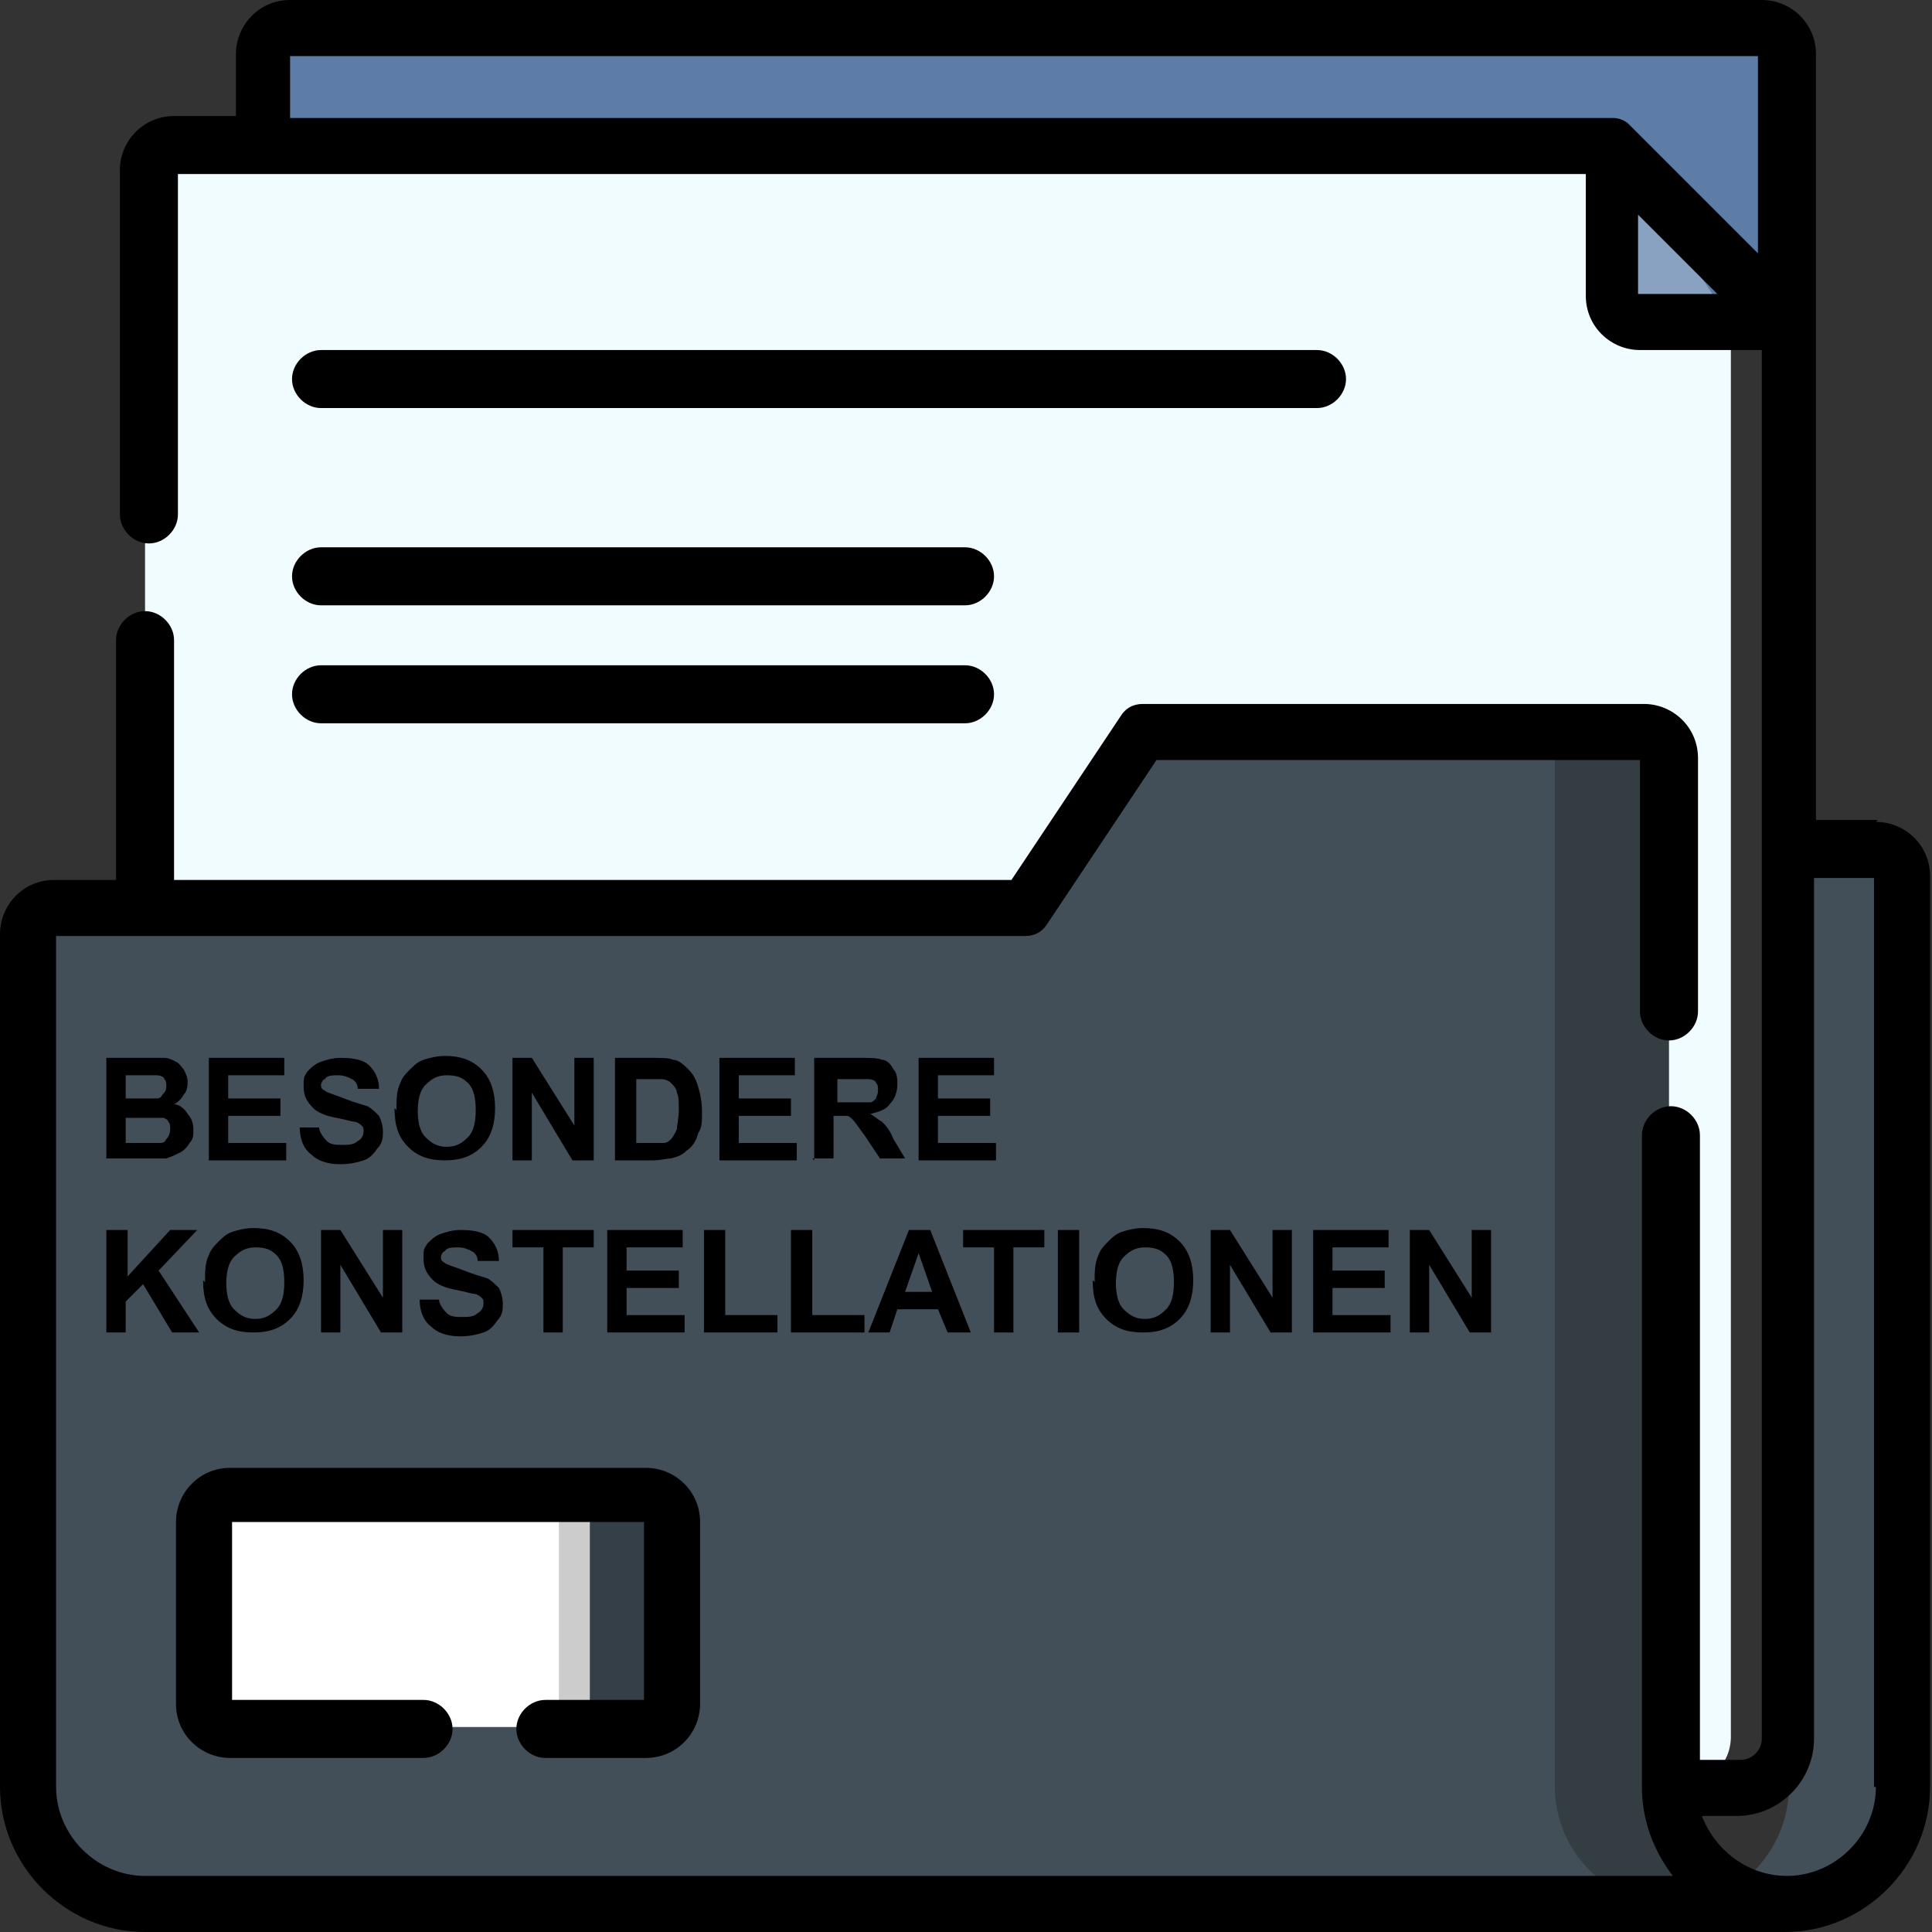 <?xml version="1.0" encoding="UTF-8"?>
<svg id="Capa_1" data-name="Capa 1" xmlns="http://www.w3.org/2000/svg" version="1.1" viewBox="0 0 99.9 99.9">
  <rect x="0" y="0" width="99.9" height="99.9" fill="#333333" stroke="none"/>
  <defs>
    <style>
      .cls-1 {
        fill: #333d42;
      }

      .cls-1, .cls-2, .cls-3, .cls-4, .cls-5, .cls-6, .cls-7, .cls-8 {
        stroke-width: 0px;
      }

      .cls-2, .cls-8 {
        fill: #000;
      }

      .cls-3, .cls-4 {
        fill: #5d7da8;
      }

      .cls-4 {
        opacity: .7;
      }

      .cls-5 {
        fill: #424f59;
      }

      .cls-6 {
        fill: #fff;
      }

      .cls-7 {
        fill: #f0fcff;
      }

      .cls-8 {
        opacity: .2;
      }
    </style>
  </defs>
  <g>
    <g>
      <path class="cls-3" d="M91,1.5H15c-.8,0-1.4.5-1.4,1.2v14h78.8V2.7c0-.7-.6-1.2-1.4-1.2Z"/>
      <path class="cls-5" d="M97.1,43.9h-6c.8,0,1.4.6,1.4,1.4v47.1c0,2.2-1.2,4.2-3,5.3.9.5,1.9.8,3,.8,3.3,0,6.1-2.7,6.1-6.1v-47.1c0-.8-.6-1.4-1.4-1.4h0Z"/>
      <g>
        <path class="cls-7" d="M86.9,92.4H7.5V8.9c0-.8.6-1.4,1.4-1.4h74.4l6.2,9.1v73.2c0,1.4-1.1,2.5-2.5,2.5Z"/>
        <path class="cls-4" d="M83.3,7.5v7.7c0,.8.6,1.4,1.4,1.4h7.7l-9.1-9.1Z"/>
      </g>
      <path class="cls-5" d="M82.8,92.4v-53.2c0-.8-.6-1.4-1.4-1.4h-22.4l-6.1,9.1H2.8c-.8,0-1.4.6-1.4,1.4v44.1c0,3.3,2.7,6,6,6h81.4c-3.3,0-6.1-2.7-6.1-6.1h0Z"/>
      <path class="cls-1" d="M86.3,92.4h0v-53.2c0-.8-.6-1.4-1.4-1.4h-5.9c.8,0,1.4.6,1.4,1.4v53.2h0c0,3.3,2.7,6.1,6.1,6.1h0s5.9,0,5.9,0h0c-3.3,0-6.1-2.7-6.1-6.1Z"/>
      <path class="cls-6" d="M29.1,89.3H11.9c-.8,0-1.4-.6-1.4-1.4v-9.4c0-.8.6-1.4,1.4-1.4h17.2c.8,0,1.4.6,1.4,1.4v9.4c0,.8-.6,1.4-1.4,1.4Z"/>
      <path class="cls-8" d="M33.4,77.2h-5.9c.8,0,1.4.6,1.4,1.4v9.4c0,.8-.6,1.4-1.4,1.4h5.9c.8,0,1.4-.6,1.4-1.4v-9.4c0-.8-.6-1.4-1.4-1.4Z"/>
    </g>
    <g>
      <path class="cls-2" d="M97.1,42.4h-3.2V2.8c0-1.6-1.3-2.8-2.8-2.8H15c-1.6,0-2.8,1.3-2.8,2.8v3.2h-3.2c-1.6,0-2.8,1.3-2.8,2.8v17.8c0,.8.7,1.5,1.5,1.5s1.5-.7,1.5-1.5V9h72.8v6.3c0,1.6,1.3,2.8,2.8,2.8h6.3v71.8c0,.6-.5,1.1-1.1,1.1h-2.1v-32.3c0-.8-.7-1.5-1.5-1.5s-1.5.7-1.5,1.5v33.7c0,1.7.6,3.3,1.6,4.6H7.5c-2.5,0-4.6-2.1-4.6-4.6v-44h50.1c.5,0,.9-.2,1.2-.7l5.6-8.4h25v13c0,.8.7,1.5,1.5,1.5s1.5-.7,1.5-1.5v-13.1c0-1.6-1.3-2.8-2.8-2.8h-25.9c-.5,0-.9.2-1.2.7l-5.6,8.4H9v-12.4c0-.8-.7-1.5-1.5-1.5s-1.5.7-1.5,1.5v12.4h-3.2c-1.6,0-2.8,1.3-2.8,2.8v44.1c0,4.1,3.4,7.5,7.5,7.5h84.8s0,0,0,0h0c4.1,0,7.5-3.4,7.5-7.5v-47.1c0-1.6-1.3-2.8-2.8-2.8h0ZM15,2.9h75.9v10.2c-6.7-6.7-6.6-6.6-6.7-6.7,0,0,0,0,0,0,0,0-.3-.3-.8-.3,0,0,0,0,0,0,0,0,0,0,0,0H15v-3.1ZM84.7,11.1l4.1,4.1h-4.1v-4.1ZM97,92.4c0,2.5-2.1,4.6-4.6,4.6,0,0,0,0,0,0-2,0-3.7-1.3-4.4-3.1h1.8c2.2,0,4-1.8,4-4v-44.5h3.1v47h0Z"/>
      <path class="cls-2" d="M16.6,21.1h51.5c.8,0,1.5-.7,1.5-1.5s-.7-1.5-1.5-1.5H16.6c-.8,0-1.5.7-1.5,1.5s.7,1.5,1.5,1.5Z"/>
      <path class="cls-2" d="M16.6,31.3h33.3c.8,0,1.5-.7,1.5-1.5s-.7-1.5-1.5-1.5H16.6c-.8,0-1.5.7-1.5,1.5s.7,1.5,1.5,1.5Z"/>
      <path class="cls-2" d="M16.6,37.4h33.3c.8,0,1.5-.7,1.5-1.5s-.7-1.5-1.5-1.5H16.6c-.8,0-1.5.7-1.5,1.5s.7,1.5,1.5,1.5Z"/>
      <path class="cls-2" d="M28.2,87.9c-.8,0-1.5.7-1.5,1.5s.7,1.5,1.5,1.5h5.2c1.6,0,2.8-1.3,2.8-2.8v-9.4c0-1.6-1.3-2.8-2.8-2.8H11.9c-1.6,0-2.8,1.3-2.8,2.8v9.4c0,1.6,1.3,2.8,2.8,2.8h10c.8,0,1.5-.7,1.5-1.5s-.7-1.5-1.5-1.5h-9.9v-9.2h21.3v9.2h-5.1Z"/>
    </g>
  </g>
  <g>
    <path class="cls-2" d="M5.5,54.7h2.1c.4,0,.7,0,.9,0,.2,0,.4.1.6.2.2.1.3.3.4.4.1.2.2.4.2.6s0,.5-.2.7c-.1.2-.3.4-.5.5.3,0,.6.3.7.5.2.2.3.5.3.8s0,.5-.2.7c-.1.2-.3.4-.5.5-.2.1-.4.2-.7.3-.2,0-.6,0-1.3,0h-1.8v-5.3ZM6.5,55.6v1.2h.7c.4,0,.7,0,.8,0,.2,0,.3,0,.4-.2.1-.1.2-.2.2-.4s0-.3-.1-.4c0-.1-.2-.2-.4-.2-.1,0-.4,0-.9,0h-.6ZM6.5,57.7v1.4h1c.4,0,.6,0,.7,0,.2,0,.3,0,.4-.2.1-.1.2-.3.2-.5s0-.3-.1-.4c0-.1-.2-.2-.3-.2-.1,0-.5,0-1,0h-.9Z"/>
    <path class="cls-2" d="M10.8,60v-5.3h3.9v.9h-2.9v1.2h2.7v.9h-2.7v1.4h3v.9h-4Z"/>
    <path class="cls-2" d="M15.5,58.3h1c0,.2.2.5.4.7.2.2.5.2.8.2s.6,0,.8-.2c.2-.1.3-.3.3-.5s0-.2-.1-.3c0,0-.2-.2-.4-.2-.1,0-.4-.1-.9-.2-.6-.1-1-.3-1.2-.5-.3-.3-.5-.6-.5-1.1s0-.5.2-.8c.2-.2.4-.4.7-.5.3-.1.6-.2,1-.2.7,0,1.2.1,1.5.4.3.3.5.7.5,1.2h-1.1c0-.2-.1-.4-.3-.5-.2-.1-.4-.2-.7-.2s-.6,0-.7.2c-.1,0-.2.2-.2.3s0,.2.2.3c.1.1.5.2,1,.4s.9.3,1.2.4c.2.1.4.3.6.5.1.2.2.5.2.8s0,.6-.3.9c-.2.3-.4.5-.7.6-.3.1-.7.2-1.2.2-.7,0-1.2-.2-1.5-.5-.4-.3-.6-.8-.6-1.4Z"/>
    <path class="cls-2" d="M20.5,57.4c0-.5,0-1,.2-1.4.1-.3.3-.5.5-.7.2-.2.4-.4.7-.5.3-.1.7-.2,1.1-.2.8,0,1.4.2,1.9.7.5.5.7,1.2.7,2s-.2,1.5-.7,2c-.5.5-1.1.7-1.9.7s-1.4-.2-1.9-.7c-.5-.5-.7-1.1-.7-2ZM21.6,57.4c0,.6.1,1.1.4,1.4.3.3.6.5,1.1.5s.8-.2,1.1-.5c.3-.3.4-.8.4-1.4s-.1-1.1-.4-1.4c-.3-.3-.6-.4-1.1-.4s-.8.2-1.1.5c-.3.3-.4.8-.4,1.4Z"/>
    <path class="cls-2" d="M26.5,60v-5.3h1l2.2,3.5v-3.5h1v5.3h-1.1l-2.1-3.5v3.5h-1Z"/>
    <path class="cls-2" d="M31.8,54.7h2c.4,0,.8,0,1,.1.3,0,.6.3.8.5.2.2.4.5.5.9.1.3.2.8.2,1.3s0,.8-.2,1.1c-.1.4-.3.7-.6.9-.2.2-.4.3-.8.4-.2,0-.6.1-.9.1h-2v-5.3ZM32.9,55.6v3.5h.8c.3,0,.5,0,.6,0,.2,0,.3-.1.4-.2.1-.1.2-.3.3-.5,0-.2.1-.6.1-1s0-.7-.1-.9c0-.2-.2-.4-.3-.5s-.3-.2-.5-.2c-.1,0-.4,0-.9,0h-.5Z"/>
    <path class="cls-2" d="M37.2,60v-5.3h3.9v.9h-2.9v1.2h2.7v.9h-2.7v1.4h3v.9h-4Z"/>
    <path class="cls-2" d="M42.1,60v-5.3h2.3c.6,0,1,0,1.2.1.3,0,.5.3.6.5.2.2.2.5.2.8s-.1.7-.4,1c-.2.3-.6.4-1,.5.2.1.4.3.6.4.2.2.4.4.6.9l.6,1h-1.3l-.8-1.2c-.3-.4-.5-.7-.6-.8-.1-.1-.2-.2-.3-.2-.1,0-.3,0-.5,0h-.2v2.2h-1.1ZM43.2,57h.8c.5,0,.8,0,1,0,.1,0,.2-.1.3-.2,0-.1.1-.2.1-.4s0-.3-.1-.4c0-.1-.2-.2-.4-.2,0,0-.3,0-.8,0h-.8v1.3Z"/>
    <path class="cls-2" d="M47.5,60v-5.3h3.9v.9h-2.9v1.2h2.7v.9h-2.7v1.4h3v.9h-4Z"/>
    <path class="cls-2" d="M5.5,68.9v-5.3h1.1v2.4l2.2-2.4h1.4l-2,2.1,2.1,3.2h-1.4l-1.5-2.5-.9.9v1.6h-1.1Z"/>
    <path class="cls-2" d="M10.6,66.3c0-.5,0-1,.2-1.4.1-.3.3-.5.5-.7.2-.2.4-.4.7-.5.3-.1.7-.2,1.1-.2.8,0,1.4.2,1.9.7.5.5.7,1.2.7,2s-.2,1.5-.7,2c-.5.5-1.1.7-1.9.7s-1.4-.2-1.9-.7c-.5-.5-.7-1.1-.7-2ZM11.7,66.3c0,.6.1,1.1.4,1.4.3.3.6.5,1.1.5s.8-.2,1.1-.5c.3-.3.4-.8.4-1.4s-.1-1.1-.4-1.4c-.3-.3-.6-.4-1.1-.4s-.8.2-1.1.5c-.3.3-.4.8-.4,1.4Z"/>
    <path class="cls-2" d="M16.6,68.9v-5.3h1l2.2,3.5v-3.5h1v5.3h-1.1l-2.1-3.5v3.5h-1Z"/>
    <path class="cls-2" d="M21.7,67.2h1c0,.2.2.5.4.7.2.2.5.2.8.2s.6,0,.8-.2c.2-.1.3-.3.3-.5s0-.2-.1-.3c0,0-.2-.2-.4-.2-.1,0-.4-.1-.9-.2-.6-.1-1-.3-1.2-.5-.3-.3-.5-.6-.5-1.1s0-.5.2-.8c.2-.2.4-.4.7-.5.3-.1.6-.2,1-.2.7,0,1.2.1,1.5.4.3.3.5.7.5,1.2h-1.1c0-.2-.1-.4-.3-.5-.2-.1-.4-.2-.7-.2s-.6,0-.7.2c-.1,0-.2.2-.2.3s0,.2.2.3c.1.1.5.2,1,.4s.9.3,1.2.4c.2.1.4.3.6.5.1.2.2.5.2.8s0,.6-.3.9c-.2.3-.4.5-.7.6-.3.1-.7.2-1.2.2-.7,0-1.2-.2-1.5-.5-.4-.3-.6-.8-.6-1.4Z"/>
    <path class="cls-2" d="M28.1,68.9v-4.4h-1.6v-.9h4.2v.9h-1.6v4.4h-1.1Z"/>
    <path class="cls-2" d="M31.4,68.9v-5.3h3.9v.9h-2.9v1.2h2.7v.9h-2.7v1.4h3v.9h-4Z"/>
    <path class="cls-2" d="M36.4,68.9v-5.3h1.1v4.4h2.7v.9h-3.7Z"/>
    <path class="cls-2" d="M40.9,68.9v-5.3h1.1v4.4h2.7v.9h-3.7Z"/>
    <path class="cls-2" d="M50.2,68.9h-1.2l-.5-1.2h-2.1l-.4,1.2h-1.1l2.1-5.3h1.1l2.1,5.3ZM48.2,66.8l-.7-2-.7,2h1.4Z"/>
    <path class="cls-2" d="M51.4,68.9v-4.4h-1.6v-.9h4.2v.9h-1.6v4.4h-1.1Z"/>
    <path class="cls-2" d="M54.7,68.9v-5.3h1.1v5.3h-1.1Z"/>
    <path class="cls-2" d="M56.6,66.3c0-.5,0-1,.2-1.4.1-.3.3-.5.5-.7.2-.2.4-.4.7-.5.3-.1.7-.2,1.1-.2.8,0,1.4.2,1.9.7.5.5.7,1.2.7,2s-.2,1.5-.7,2c-.5.5-1.1.7-1.9.7s-1.4-.2-1.9-.7c-.5-.5-.7-1.1-.7-2ZM57.7,66.3c0,.6.1,1.1.4,1.4.3.3.6.5,1.1.5s.8-.2,1.1-.5c.3-.3.4-.8.4-1.4s-.1-1.1-.4-1.4c-.3-.3-.6-.4-1.1-.4s-.8.2-1.1.5c-.3.3-.4.8-.4,1.4Z"/>
    <path class="cls-2" d="M62.6,68.9v-5.3h1l2.2,3.5v-3.5h1v5.3h-1.1l-2.1-3.5v3.5h-1Z"/>
    <path class="cls-2" d="M67.9,68.9v-5.3h3.9v.9h-2.9v1.2h2.7v.9h-2.7v1.4h3v.9h-4Z"/>
    <path class="cls-2" d="M72.9,68.9v-5.3h1l2.2,3.5v-3.5h1v5.3h-1.1l-2.1-3.5v3.5h-1Z"/>
  </g>
</svg>
